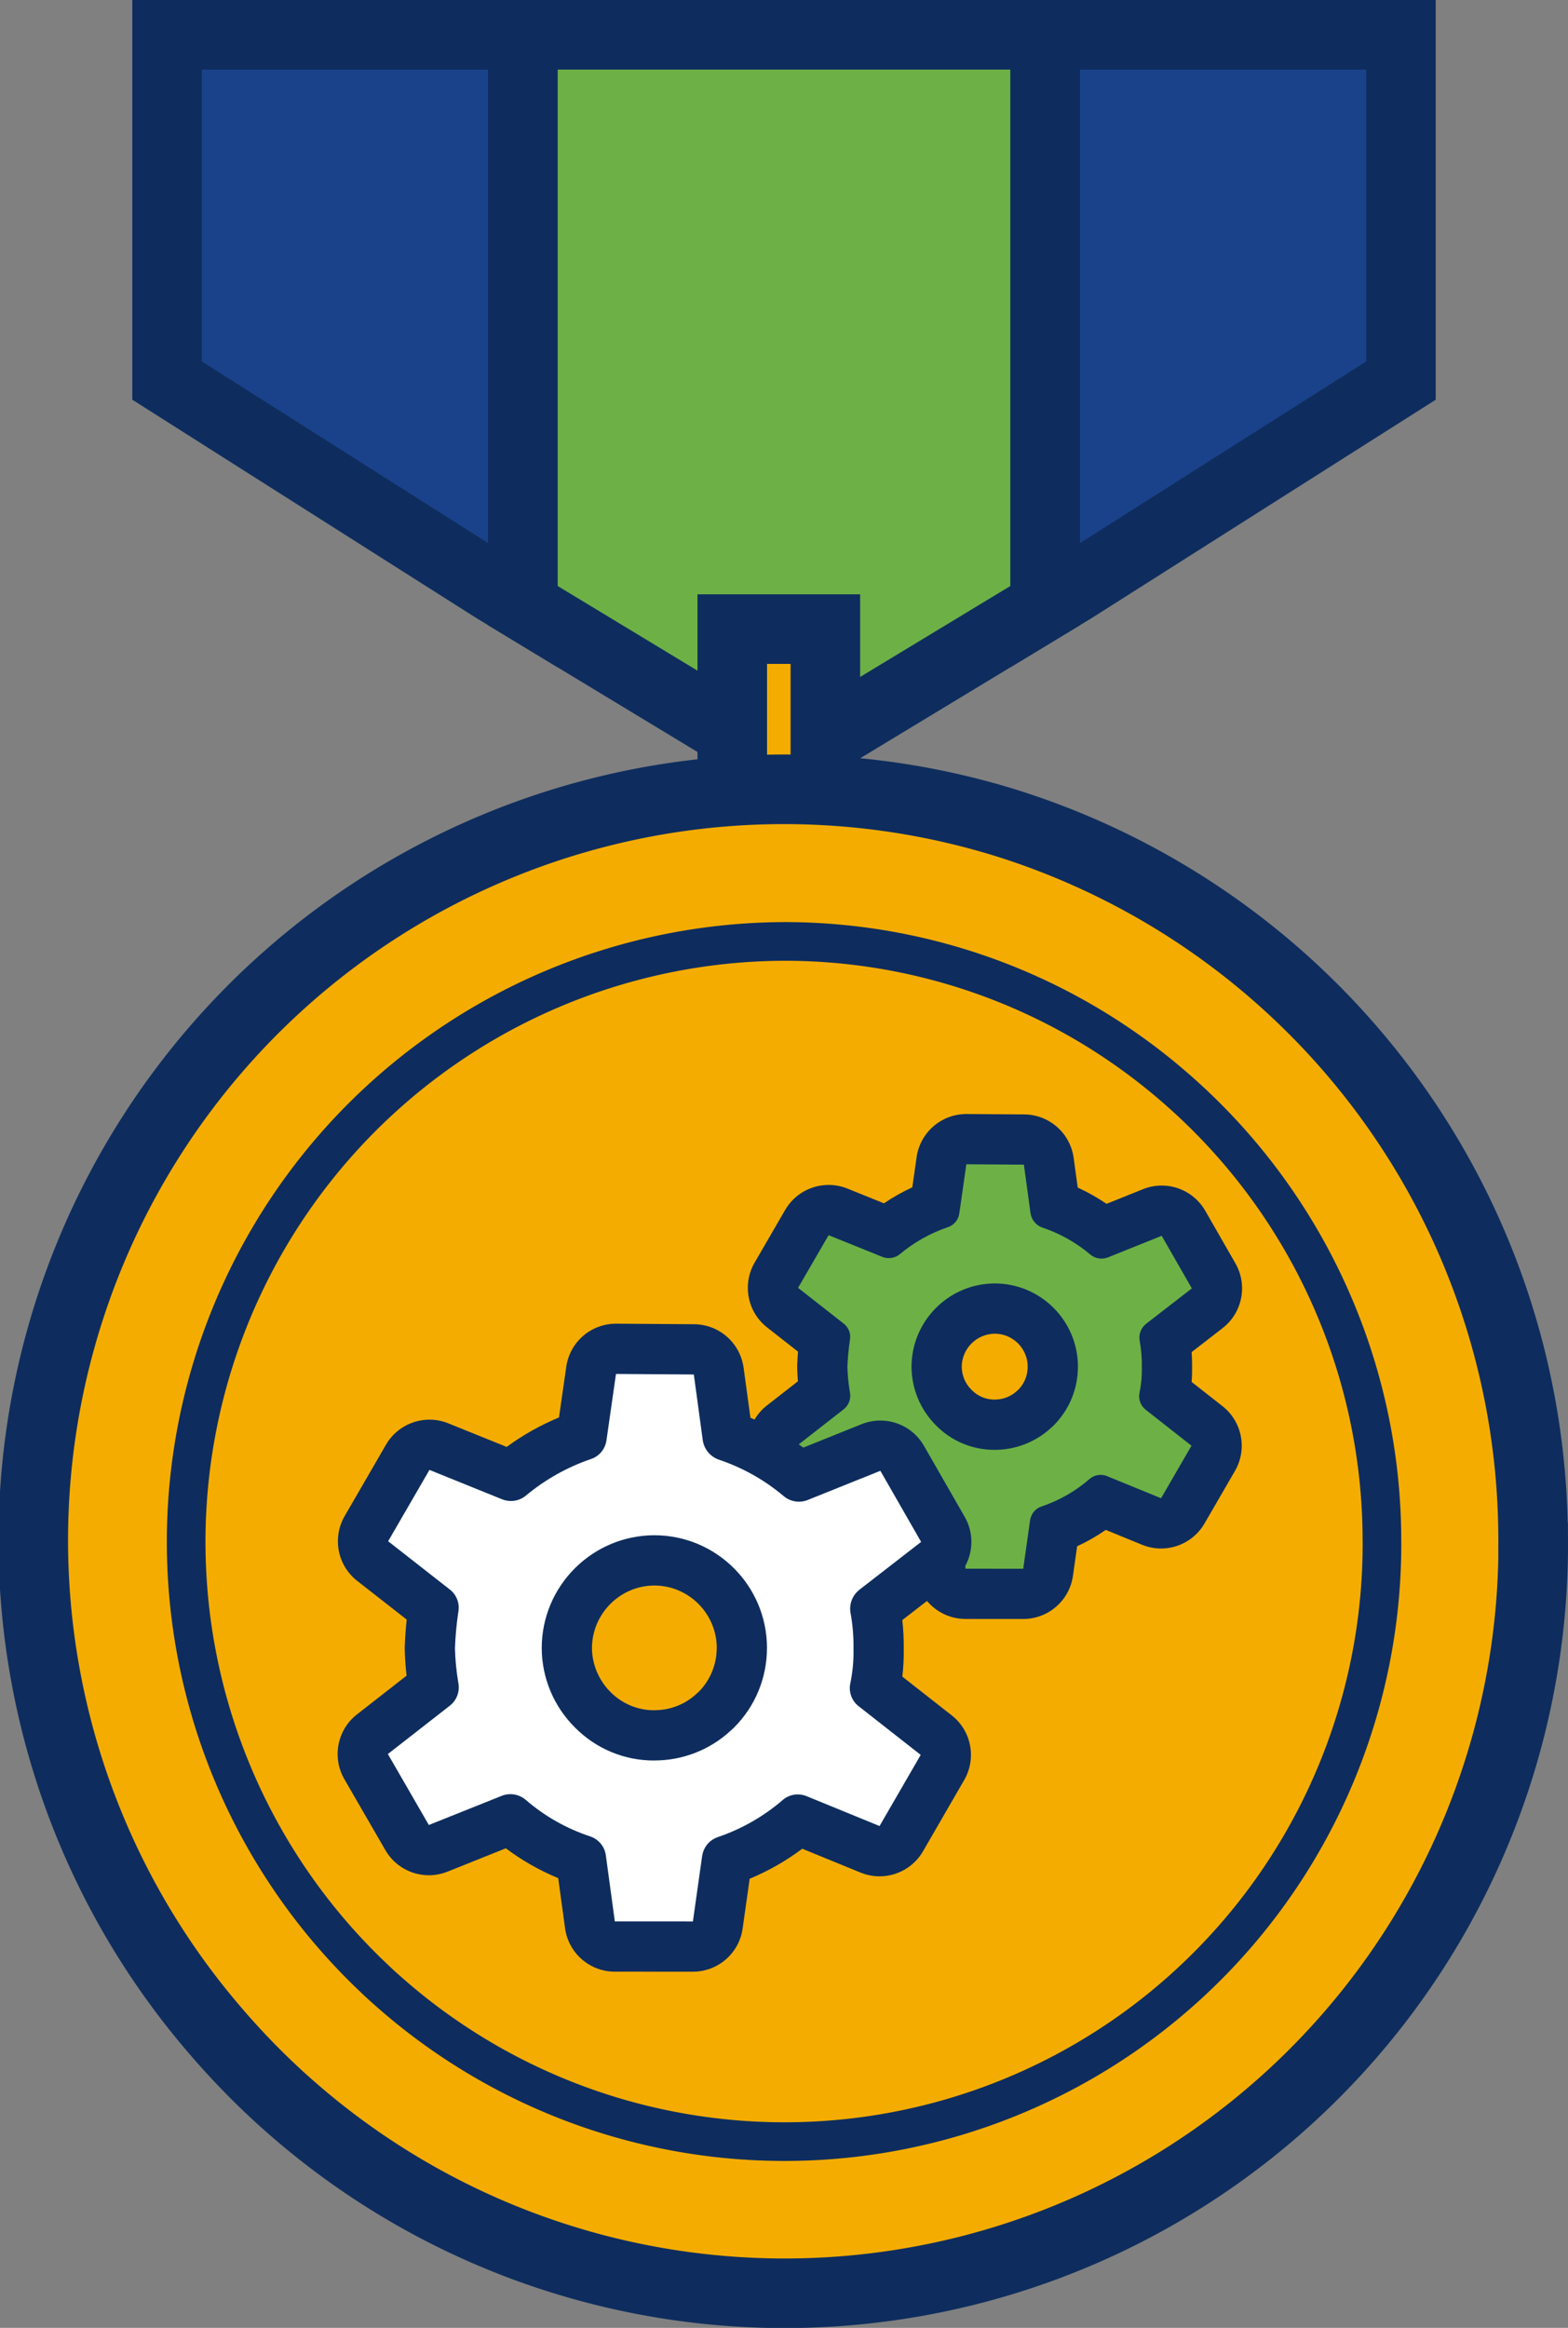 <svg xmlns="http://www.w3.org/2000/svg" width="40.575" height="60.21" viewBox="0 0 40.575 60.21"><rect x="0" y="0" width="40.575" height="60.21" fill="#808080" stroke="none"/><defs><style>.a{fill:#1a428a;}.a,.b,.c,.d{stroke:#0e2d5e;stroke-miterlimit:10;}.a,.b,.c{stroke-width:1.8px;}.b,.e{fill:#6db146;}.c,.d{fill:#f5ac00;}.e,.f{stroke-linecap:round;stroke-linejoin:round;}.f{fill:#fff;}.g,.h{stroke:none;}.h{fill:#0e2d5e;}</style></defs><g transform="translate(0.9 0.9)"><g transform="translate(3.423 0)"><path class="a" d="M1096.611,327.39v8.943l8.479,5.379.73.442V327.39Z" transform="translate(-1096.611 -327.39)"/><path class="a" d="M1120.657,327.39v14.765l.73-.442,8.479-5.379V327.39Z" transform="translate(-1097.937 -327.39)"/><path class="b" d="M1113.113,327.39h-6.756v14.765l6.756,4.088,6.755-4.088V327.39Z" transform="translate(-1097.148 -327.39)"/></g><rect class="c" width="2.409" height="5.341" transform="translate(18.049 15.372)"/><path class="c" d="M1131.763,367.493a19.37,19.37,0,0,1-32.273,14.528c-.146-.128-.287-.259-.428-.393a19.715,19.715,0,0,1-1.423-1.5,19.426,19.426,0,0,1,20.366-31.25,19.468,19.468,0,0,1,8.855,5.687,19.407,19.407,0,0,1,4.9,12.926Z" transform="translate(-1092.988 -328.529)"/><path class="d" d="M1128.078,367.722a15.461,15.461,0,0,1-25.759,11.6c-.115-.1-.229-.207-.341-.314a15.531,15.531,0,0,1,10.626-26.8,15.38,15.38,0,0,1,8.8,2.754,15.207,15.207,0,0,1,1.253.97,15.5,15.5,0,0,1,5.42,11.8Z" transform="translate(-1093.217 -328.758)"/><g class="e" transform="translate(-1094.141 -329.095)"><path class="g" d="M 1120.283 369.421 L 1119.718 369.42 L 1118.226 369.419 L 1117.66 369.419 L 1117.583 368.858 L 1117.427 367.72 C 1116.978 367.556 1116.564 367.321 1116.193 367.018 L 1114.913 367.53 L 1114.39 367.74 L 1114.109 367.252 L 1113.325 365.896 L 1113.042 365.407 L 1113.488 365.059 L 1114.577 364.21 C 1114.545 363.998 1114.526 363.783 1114.519 363.566 L 1114.519 363.544 L 1114.52 363.521 C 1114.529 363.301 1114.548 363.081 1114.577 362.866 L 1113.492 362.017 L 1113.047 361.669 L 1113.33 361.179 L 1114.12 359.817 L 1114.403 359.329 L 1114.926 359.54 L 1116.206 360.057 C 1116.579 359.762 1116.993 359.529 1117.44 359.363 L 1117.604 358.217 L 1117.684 357.655 L 1118.252 357.659 L 1119.74 357.669 L 1120.303 357.673 L 1120.38 358.231 L 1120.535 359.37 C 1120.987 359.535 1121.405 359.769 1121.781 360.07 L 1123.06 359.556 L 1123.585 359.345 L 1123.866 359.836 L 1124.646 361.195 L 1124.927 361.686 L 1124.48 362.033 L 1123.391 362.876 C 1123.426 363.103 1123.442 363.332 1123.438 363.558 C 1123.443 363.783 1123.426 364.006 1123.388 364.225 L 1124.474 365.077 L 1124.919 365.425 L 1124.636 365.914 L 1123.849 367.273 L 1123.565 367.763 L 1123.04 367.548 L 1121.76 367.025 C 1121.389 367.328 1120.973 367.565 1120.522 367.732 L 1120.362 368.861 L 1120.283 369.421 Z M 1118.983 362.041 C 1118.156 362.044 1117.481 362.719 1117.478 363.547 C 1117.48 363.944 1117.637 364.32 1117.921 364.603 L 1117.924 364.605 L 1117.927 364.608 C 1118.2 364.886 1118.58 365.045 1118.97 365.045 L 1118.98 365.045 C 1119.359 365.045 1119.718 364.905 1119.995 364.652 L 1120.054 364.597 C 1120.329 364.319 1120.485 363.937 1120.484 363.548 L 1120.484 363.505 L 1120.484 363.501 C 1120.461 362.694 1119.796 362.043 1118.983 362.041 Z"/><path class="h" d="M 1118.247 358.309 L 1118.066 359.574 C 1118.045 359.742 1117.929 359.883 1117.768 359.936 C 1117.316 360.09 1116.896 360.326 1116.529 360.632 C 1116.446 360.701 1116.344 360.736 1116.241 360.736 C 1116.184 360.736 1116.128 360.726 1116.073 360.704 L 1114.683 360.143 L 1113.893 361.505 L 1115.069 362.426 C 1115.199 362.525 1115.264 362.688 1115.235 362.85 C 1115.2 363.081 1115.179 363.314 1115.169 363.547 C 1115.176 363.772 1115.198 363.997 1115.236 364.218 C 1115.266 364.382 1115.2 364.548 1115.069 364.65 L 1113.888 365.571 L 1114.671 366.927 L 1116.059 366.371 C 1116.114 366.349 1116.172 366.338 1116.23 366.338 C 1116.334 366.338 1116.437 366.374 1116.52 366.444 C 1116.88 366.756 1117.299 366.994 1117.751 367.144 C 1117.916 367.197 1118.033 367.34 1118.055 367.511 L 1118.227 368.769 L 1119.719 368.77 L 1119.896 367.516 C 1119.912 367.414 1119.962 367.32 1120.038 367.249 C 1120.084 367.209 1120.139 367.176 1120.198 367.158 C 1120.651 367.004 1121.072 366.764 1121.434 366.45 C 1121.515 366.379 1121.618 366.342 1121.723 366.342 C 1121.781 366.342 1121.841 366.354 1121.896 366.378 L 1123.286 366.947 L 1124.073 365.588 L 1122.89 364.66 C 1122.755 364.556 1122.692 364.384 1122.728 364.218 C 1122.773 364.002 1122.793 363.781 1122.788 363.56 C 1122.792 363.331 1122.773 363.103 1122.733 362.878 C 1122.701 362.712 1122.765 362.542 1122.897 362.436 L 1124.082 361.519 L 1123.302 360.159 L 1121.91 360.718 C 1121.857 360.739 1121.801 360.749 1121.746 360.749 C 1121.641 360.749 1121.536 360.712 1121.453 360.642 C 1121.087 360.333 1120.665 360.097 1120.211 359.945 C 1120.05 359.888 1119.934 359.747 1119.908 359.579 L 1119.736 358.319 L 1118.247 358.309 M 1118.97 365.695 C 1118.404 365.695 1117.86 365.468 1117.463 365.064 C 1117.058 364.661 1116.83 364.115 1116.828 363.544 C 1116.832 362.357 1117.794 361.395 1118.982 361.391 C 1120.168 361.392 1121.131 362.352 1121.135 363.538 L 1121.134 363.545 C 1121.136 364.116 1120.908 364.664 1120.504 365.067 L 1120.434 365.131 C 1120.038 365.494 1119.521 365.695 1118.984 365.695 C 1118.98 365.695 1118.975 365.695 1118.97 365.695 M 1118.247 357.009 C 1118.25 357.009 1118.253 357.009 1118.256 357.009 L 1119.745 357.019 C 1120.391 357.024 1120.936 357.503 1121.024 358.143 L 1121.129 358.911 C 1121.389 359.03 1121.638 359.17 1121.875 359.332 L 1122.818 358.953 C 1122.976 358.889 1123.14 358.859 1123.302 358.859 C 1123.756 358.859 1124.192 359.098 1124.43 359.512 L 1125.21 360.872 C 1125.532 361.435 1125.391 362.149 1124.878 362.547 L 1124.077 363.167 C 1124.086 363.297 1124.09 363.427 1124.089 363.557 C 1124.091 363.685 1124.087 363.812 1124.077 363.939 L 1124.875 364.565 C 1125.385 364.965 1125.523 365.679 1125.198 366.24 L 1124.411 367.598 C 1124.173 368.01 1123.738 368.247 1123.286 368.247 C 1123.121 368.247 1122.954 368.216 1122.794 368.15 L 1121.855 367.766 C 1121.621 367.928 1121.373 368.07 1121.114 368.189 L 1121.006 368.952 C 1120.915 369.594 1120.366 370.07 1119.719 370.07 C 1119.718 370.07 1119.718 370.07 1119.718 370.07 L 1118.226 370.069 C 1117.576 370.069 1117.027 369.589 1116.939 368.946 L 1116.834 368.178 C 1116.576 368.059 1116.329 367.919 1116.095 367.757 L 1115.154 368.134 C 1114.997 368.197 1114.833 368.227 1114.672 368.227 C 1114.219 368.227 1113.784 367.99 1113.546 367.577 L 1112.762 366.222 C 1112.438 365.66 1112.577 364.945 1113.088 364.546 L 1113.889 363.922 C 1113.879 363.81 1113.873 363.698 1113.87 363.585 C 1113.869 363.555 1113.869 363.525 1113.87 363.494 C 1113.875 363.381 1113.882 363.268 1113.891 363.155 L 1113.092 362.529 C 1112.581 362.13 1112.443 361.414 1112.768 360.853 L 1113.558 359.491 C 1113.797 359.079 1114.231 358.843 1114.683 358.843 C 1114.846 358.843 1115.01 358.873 1115.169 358.937 L 1116.115 359.319 C 1116.347 359.161 1116.593 359.023 1116.849 358.905 L 1116.96 358.125 C 1117.052 357.484 1117.601 357.009 1118.247 357.009 Z M 1119.834 363.513 C 1119.818 363.058 1119.442 362.693 1118.983 362.691 C 1118.514 362.694 1118.132 363.076 1118.128 363.544 C 1118.13 363.771 1118.219 363.983 1118.38 364.142 C 1118.383 364.145 1118.386 364.149 1118.39 364.152 C 1118.542 364.306 1118.753 364.395 1118.97 364.395 L 1118.976 364.395 C 1118.979 364.395 1118.982 364.395 1118.984 364.395 C 1119.196 364.395 1119.399 364.316 1119.556 364.172 L 1119.601 364.131 C 1119.75 363.975 1119.835 363.764 1119.834 363.55 C 1119.834 363.538 1119.834 363.525 1119.834 363.513 Z"/></g><g class="f" transform="translate(-1093.522 -329.411)"><path class="g" d="M 1111.117 378.86 L 1110.552 378.859 L 1108.532 378.858 L 1107.965 378.858 L 1107.888 378.296 L 1107.659 376.616 C 1106.978 376.386 1106.362 376.036 1105.822 375.573 L 1103.961 376.318 L 1103.438 376.527 L 1103.156 376.039 L 1102.096 374.204 L 1101.813 373.715 L 1102.259 373.367 L 1103.84 372.133 C 1103.785 371.807 1103.753 371.479 1103.745 371.155 L 1103.745 371.135 L 1103.745 371.114 C 1103.758 370.782 1103.789 370.446 1103.837 370.116 L 1102.265 368.887 L 1101.82 368.539 L 1102.103 368.049 L 1103.173 366.204 L 1103.456 365.716 L 1103.979 365.927 L 1105.836 366.678 C 1106.385 366.224 1107.003 365.877 1107.676 365.644 L 1107.918 363.956 L 1107.999 363.394 L 1108.566 363.398 L 1110.58 363.412 L 1111.144 363.416 L 1111.22 363.974 L 1111.449 365.655 C 1112.13 365.886 1112.754 366.236 1113.303 366.696 L 1115.161 365.95 L 1115.686 365.739 L 1115.967 366.229 L 1117.022 368.069 L 1117.304 368.56 L 1116.857 368.906 L 1115.274 370.132 C 1115.334 370.466 1115.362 370.809 1115.358 371.154 C 1115.364 371.488 1115.334 371.823 1115.268 372.151 L 1116.848 373.389 L 1117.292 373.738 L 1117.01 374.226 L 1115.945 376.067 L 1115.661 376.558 L 1115.136 376.343 L 1113.275 375.582 C 1112.727 376.048 1112.108 376.401 1111.431 376.634 L 1111.196 378.3 L 1111.117 378.86 Z M 1109.556 368.87 C 1108.31 368.874 1107.293 369.891 1107.29 371.137 C 1107.292 371.728 1107.535 372.311 1107.957 372.73 L 1107.959 372.733 L 1107.961 372.735 C 1108.375 373.155 1108.95 373.396 1109.537 373.396 L 1109.554 373.395 L 1109.556 373.395 L 1109.559 373.395 C 1110.126 373.395 1110.665 373.185 1111.08 372.804 L 1111.164 372.727 C 1111.581 372.308 1111.82 371.73 1111.818 371.138 L 1111.818 371.104 L 1111.819 371.097 C 1111.797 369.867 1110.789 368.872 1109.556 368.87 Z"/><path class="h" d="M 1108.562 364.048 L 1108.316 365.76 C 1108.286 365.988 1108.13 366.179 1107.911 366.25 C 1107.299 366.459 1106.73 366.779 1106.234 367.192 C 1106.123 367.286 1105.984 367.334 1105.844 367.334 C 1105.768 367.334 1105.691 367.32 1105.617 367.291 L 1103.735 366.53 L 1102.666 368.375 L 1104.259 369.621 C 1104.435 369.755 1104.521 369.977 1104.483 370.195 C 1104.436 370.508 1104.407 370.823 1104.395 371.139 C 1104.402 371.443 1104.432 371.748 1104.484 372.047 C 1104.524 372.269 1104.437 372.494 1104.259 372.631 L 1102.659 373.879 L 1103.719 375.714 L 1105.599 374.962 C 1105.674 374.931 1105.752 374.917 1105.83 374.917 C 1105.971 374.917 1106.11 374.966 1106.222 375.06 C 1106.711 375.484 1107.277 375.805 1107.89 376.008 C 1108.112 376.08 1108.271 376.273 1108.3 376.504 L 1108.532 378.208 L 1110.552 378.209 L 1110.792 376.511 C 1110.814 376.373 1110.882 376.245 1110.985 376.151 C 1111.047 376.095 1111.121 376.052 1111.201 376.026 C 1111.815 375.817 1112.383 375.492 1112.875 375.069 C 1112.984 374.973 1113.124 374.923 1113.265 374.923 C 1113.344 374.923 1113.424 374.939 1113.5 374.971 L 1115.382 375.741 L 1116.447 373.901 L 1114.845 372.645 C 1114.662 372.505 1114.577 372.272 1114.626 372.047 C 1114.687 371.754 1114.714 371.455 1114.708 371.156 C 1114.712 370.846 1114.688 370.538 1114.632 370.234 C 1114.59 370.008 1114.676 369.779 1114.854 369.635 L 1116.458 368.392 L 1115.403 366.553 L 1113.518 367.31 C 1113.446 367.338 1113.371 367.352 1113.296 367.352 C 1113.153 367.352 1113.013 367.302 1112.9 367.207 C 1112.404 366.788 1111.833 366.469 1111.218 366.263 C 1111.001 366.185 1110.843 365.995 1110.808 365.767 L 1110.576 364.062 L 1108.562 364.048 M 1109.562 374.045 C 1109.561 374.045 1109.56 374.045 1109.558 374.045 C 1109.551 374.046 1109.544 374.046 1109.537 374.046 C 1108.771 374.046 1108.037 373.737 1107.499 373.191 C 1106.951 372.647 1106.642 371.907 1106.64 371.135 C 1106.644 369.527 1107.947 368.225 1109.555 368.22 C 1111.161 368.221 1112.464 369.521 1112.469 371.127 L 1112.468 371.136 C 1112.47 371.909 1112.163 372.651 1111.614 373.196 L 1111.52 373.283 C 1110.986 373.773 1110.287 374.045 1109.562 374.045 M 1108.561 362.748 C 1108.564 362.748 1108.568 362.748 1108.571 362.748 L 1110.585 362.762 C 1111.232 362.767 1111.776 363.246 1111.864 363.887 L 1112.041 365.182 C 1112.528 365.383 1112.986 365.641 1113.409 365.953 L 1114.919 365.346 C 1115.077 365.283 1115.241 365.253 1115.403 365.253 C 1115.857 365.253 1116.293 365.491 1116.531 365.906 L 1117.586 367.745 C 1117.909 368.308 1117.767 369.023 1117.255 369.42 L 1115.971 370.414 C 1115.998 370.658 1116.011 370.904 1116.008 371.152 C 1116.012 371.393 1116 371.636 1115.971 371.876 L 1117.249 372.878 C 1117.759 373.277 1117.897 373.991 1117.572 374.552 L 1116.508 376.392 C 1116.269 376.805 1115.834 377.042 1115.382 377.042 C 1115.217 377.042 1115.051 377.01 1114.89 376.945 L 1113.382 376.328 C 1112.962 376.643 1112.506 376.903 1112.021 377.105 L 1111.839 378.391 C 1111.749 379.033 1111.2 379.509 1110.552 379.509 C 1110.552 379.509 1110.552 379.509 1110.552 379.509 L 1108.532 379.508 C 1107.882 379.508 1107.332 379.028 1107.244 378.384 L 1107.067 377.089 C 1106.583 376.889 1106.129 376.631 1105.711 376.317 L 1104.202 376.921 C 1104.044 376.984 1103.881 377.014 1103.72 377.014 C 1103.267 377.014 1102.832 376.777 1102.594 376.364 L 1101.533 374.529 C 1101.209 373.968 1101.348 373.253 1101.859 372.854 L 1103.143 371.852 C 1103.117 371.625 1103.101 371.397 1103.095 371.171 C 1103.094 371.144 1103.095 371.116 1103.096 371.089 C 1103.105 370.86 1103.121 370.63 1103.146 370.401 L 1101.865 369.4 C 1101.354 369 1101.216 368.285 1101.541 367.724 L 1102.61 365.878 C 1102.849 365.466 1103.284 365.23 1103.736 365.23 C 1103.898 365.23 1104.063 365.261 1104.222 365.325 L 1105.733 365.935 C 1106.154 365.627 1106.606 365.373 1107.087 365.173 L 1107.275 363.863 C 1107.367 363.223 1107.915 362.748 1108.561 362.748 Z M 1111.169 371.099 C 1111.148 370.226 1110.431 369.521 1109.554 369.52 C 1108.67 369.523 1107.945 370.247 1107.94 371.135 C 1107.942 371.558 1108.116 371.971 1108.415 372.27 C 1108.418 372.273 1108.421 372.276 1108.424 372.279 C 1108.717 372.575 1109.123 372.746 1109.537 372.746 L 1109.549 372.745 C 1109.552 372.745 1109.555 372.745 1109.558 372.745 L 1109.562 372.745 C 1109.963 372.745 1110.346 372.596 1110.64 372.326 L 1110.713 372.259 C 1111.004 371.962 1111.169 371.555 1111.168 371.139 C 1111.168 371.126 1111.169 371.112 1111.169 371.099 Z"/></g></g></svg>